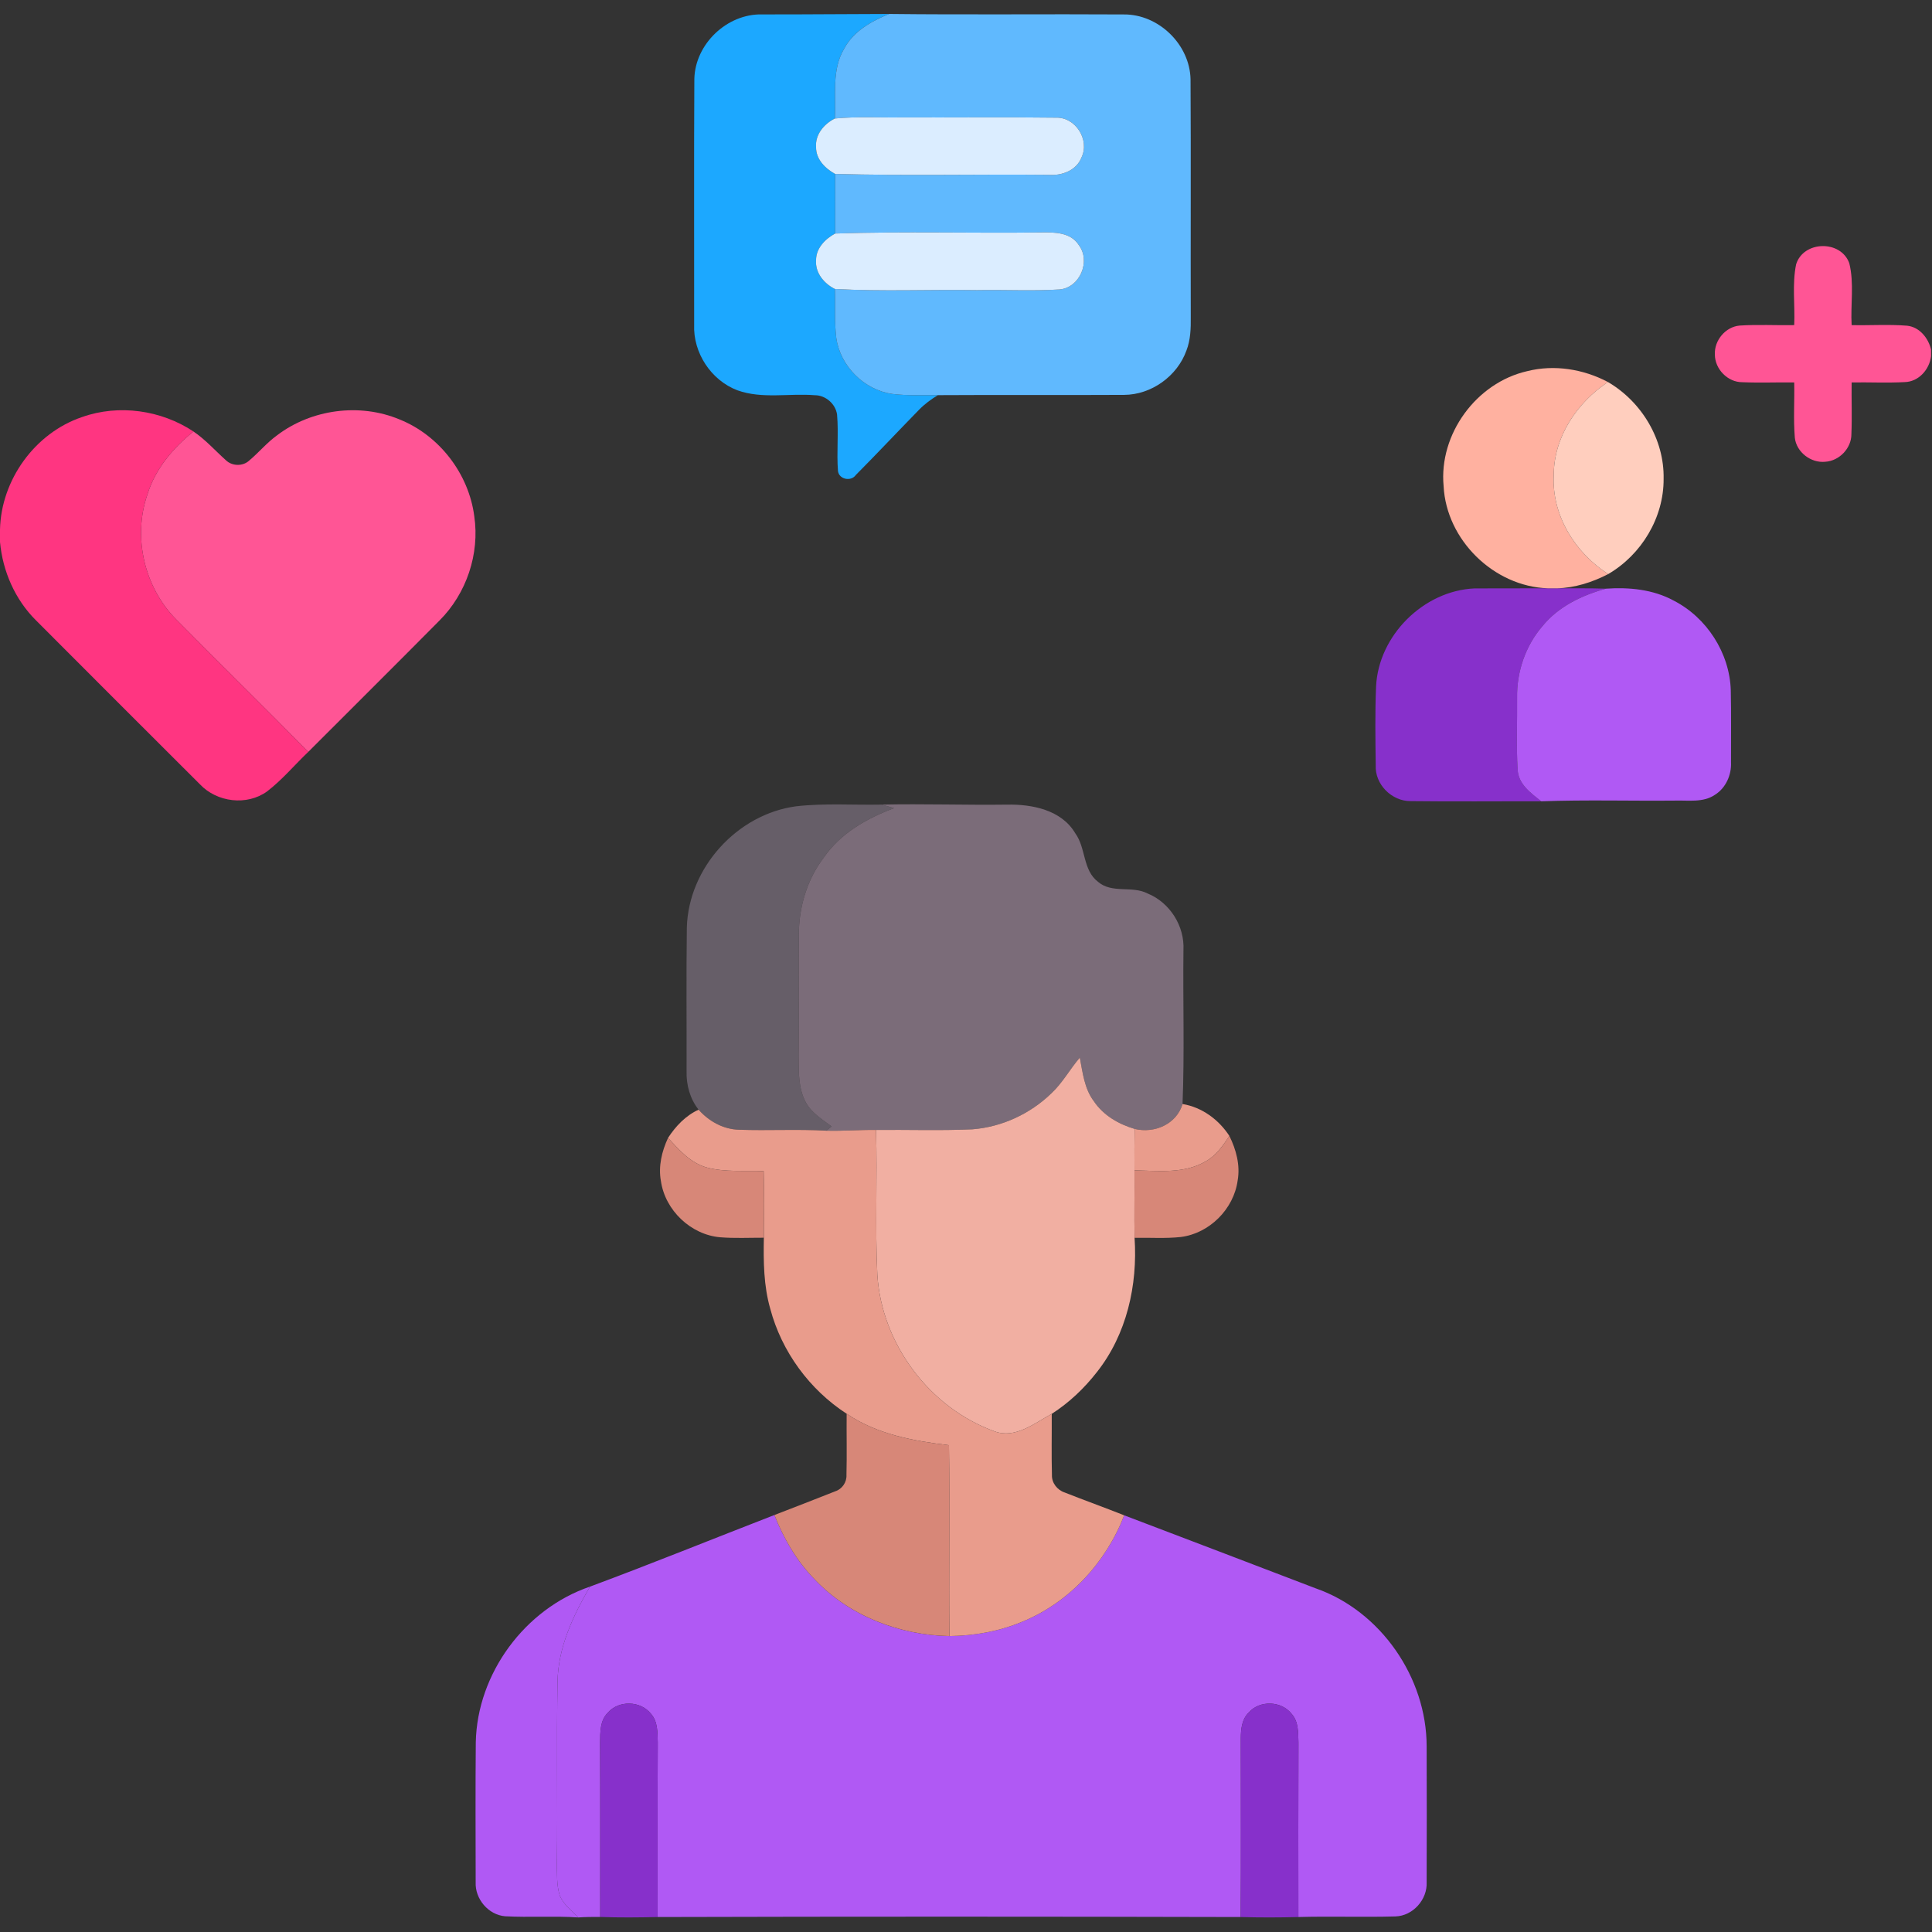<svg width="683" height="683" viewBox="0 0 683 683" fill="none" xmlns="http://www.w3.org/2000/svg">
<rect x="0" y="0" width="683" height="683" fill="#333333" stroke="none"/>
<g clip-path="url(#clip0_385_2445)">
<path d="M245.467 27.867C245.76 15.52 257.027 4.827 269.373 5.094C284.347 5.134 299.333 4.947 314.307 4.934C308.067 7.494 301.707 11.04 298.427 17.214C293.96 24.667 295.573 33.654 295.147 41.894C291.333 43.8 288.133 47.547 288.493 52.054C288.467 56.347 291.733 59.56 295.24 61.494C295.267 68.507 295.267 75.534 295.24 82.56C291.733 84.48 288.467 87.72 288.493 92.014C288.16 96.507 291.333 100.24 295.147 102.16C295.347 107.894 294.947 113.667 295.627 119.387C296.987 129.4 305.52 137.907 315.533 139.28C320.853 139.92 326.227 139.64 331.573 139.694C329.16 141.16 326.867 142.84 324.893 144.867C317.413 152.52 310.093 160.32 302.56 167.907C300.893 170.334 296.613 169.507 296.24 166.52C295.733 159.894 296.493 153.214 295.92 146.587C295.427 142.8 291.853 139.694 288.04 139.72C278.96 138.974 269.467 141.12 260.707 137.987C251.373 134.454 244.973 124.694 245.4 114.734C245.44 85.774 245.293 56.814 245.467 27.867Z" fill="#1CA8FF"/>
<path d="M486.467 242.759C487.267 224.693 503.253 208.799 521.293 208.013C529.907 207.946 538.52 208.039 547.133 207.973C547.933 207.973 549.533 207.973 550.333 207.986C556.12 208.013 561.92 207.906 567.72 208.106C559.293 210.426 550.987 214.373 545.36 221.266C539.307 228.239 536.16 237.466 536.32 246.666C536.413 255.106 535.987 263.573 536.52 272.013C536.68 277.186 541.213 280.359 544.84 283.279C529.48 283.239 514.093 283.399 498.733 283.213C492.027 283.293 486.013 277.293 486.347 270.533C486.227 261.279 486.08 251.999 486.467 242.759Z" fill="#8730CB"/>
<path d="M314.307 4.934C341.973 5.254 369.64 4.934 397.293 5.107C409.6 5 420.667 15.76 420.88 28.08C421.04 56.054 420.88 84.04 420.96 112.027C421 116.027 420.907 120.134 419.427 123.92C416.173 133 407.013 139.574 397.347 139.6C375.413 139.72 353.493 139.56 331.573 139.694C326.227 139.64 320.853 139.92 315.533 139.28C305.52 137.907 296.987 129.4 295.627 119.387C294.947 113.667 295.347 107.894 295.147 102.16C311.867 103.094 328.653 102.307 345.4 102.574C355.12 102.387 364.853 102.934 374.56 102.334C381.773 101.72 385.707 92.307 381.36 86.614C378.52 82.12 372.76 82.08 368.053 82.174C343.787 82.494 319.493 81.76 295.24 82.56C295.267 75.534 295.267 68.507 295.24 61.494C320.373 62.174 345.547 61.56 370.68 61.8C375.36 62.2 380.587 60.267 382.36 55.6C385.28 49.44 380.267 41.44 373.427 41.6C355.173 41.36 336.907 41.587 318.64 41.507C310.813 41.627 302.96 41.147 295.147 41.894C295.573 33.654 293.96 24.667 298.427 17.214C301.707 11.04 308.067 7.494 314.307 4.934Z" fill="#60B9FE"/>
<path d="M567.72 208.107C575.853 207.547 584.373 208.347 591.653 212.307C603.373 218.307 611.453 230.827 611.867 244.014C612.053 252.494 611.92 260.974 611.947 269.467C612.16 273.947 610.12 278.56 606.267 280.974C602.067 283.84 596.747 282.867 591.987 283.027C576.267 283.174 560.547 282.707 544.84 283.28C541.213 280.36 536.68 277.187 536.52 272.014C535.987 263.574 536.413 255.107 536.32 246.667C536.16 237.467 539.307 228.24 545.36 221.267C550.987 214.374 559.293 210.427 567.72 208.107Z" fill="#B059F4"/>
<path d="M295.147 41.892C302.96 41.146 310.813 41.626 318.64 41.506C336.907 41.586 355.173 41.359 373.427 41.599C380.267 41.439 385.28 49.439 382.36 55.599C380.587 60.266 375.36 62.199 370.68 61.799C345.547 61.559 320.373 62.172 295.24 61.492C291.733 59.559 288.467 56.346 288.493 52.052C288.133 47.546 291.333 43.799 295.147 41.892Z" fill="#DBEDFF"/>
<path d="M288.493 92.013C288.467 87.719 291.733 84.479 295.24 82.559C319.493 81.759 343.787 82.493 368.053 82.173C372.76 82.079 378.52 82.119 381.36 86.613C385.707 92.306 381.773 101.719 374.56 102.333C364.853 102.933 355.12 102.386 345.4 102.573C328.653 102.306 311.867 103.093 295.147 102.159C291.333 100.239 288.16 96.506 288.493 92.013Z" fill="#DBEDFF"/>
<path d="M634.96 93.454C637.56 85.054 650.787 84.774 653.76 93.054C655.533 100.16 654.173 107.667 654.587 114.934C661.133 115.08 667.707 114.614 674.24 115.147C678.613 115.64 681.68 119.48 682.667 123.547V125.907C682.107 130.64 678.28 134.96 673.347 135.08C667.093 135.427 660.84 135.094 654.587 135.2C654.507 141.28 654.76 147.347 654.507 153.427C654.547 158.44 650.267 162.934 645.28 163.24C640.213 163.774 635.08 159.867 634.507 154.76C633.973 148.254 634.427 141.72 634.293 135.2C628.187 135.12 622.08 135.387 615.987 135.12C610.787 135.16 606.24 130.48 606.24 125.334C605.987 120.347 610 115.52 615.013 115.094C621.427 114.667 627.867 115.054 634.293 114.934C634.613 107.787 633.52 100.494 634.96 93.454Z" fill="#FF5595"/>
<path d="M97.907 153.921C110.053 144.667 127.133 142.374 141.253 148.281C155.307 153.921 165.733 167.494 167.667 182.507C169.627 195.814 164.907 209.814 155.413 219.321C140 234.881 124.453 250.321 108.973 265.814C93.56 250.081 77.8 234.707 62.333 219.027C51.04 207.681 46.867 189.934 52.12 174.787C54.893 165.774 61.16 158.387 68.387 152.534C72.64 155.414 76.053 159.294 79.853 162.694C82.053 164.841 85.88 164.907 88.12 162.801C91.493 159.974 94.32 156.521 97.907 153.921Z" fill="#FF5595"/>
<path d="M208.56 560.908C230.413 552.788 252.027 544.015 273.76 535.588C277.093 544.001 281.72 552.001 288.133 558.468C300.347 571.335 318.067 578.068 335.653 578.388C344.413 578.281 353.213 576.735 361.32 573.335C377.96 566.548 391 552.388 397.427 535.695C420 544.255 442.547 552.895 465.12 561.508C488.12 569.521 504.36 593.095 504.347 617.375C504.4 633.361 504.413 649.348 504.347 665.348C504.667 671.508 499.507 677.321 493.293 677.495C481.867 677.815 470.427 677.388 459 677.708C458.987 657.148 458.947 636.575 459.027 616.015C458.92 612.548 459.093 608.628 456.613 605.881C453.013 601.255 445.32 600.988 441.453 605.415C438.987 607.801 438.667 611.375 438.653 614.601C438.653 635.641 438.773 656.668 438.6 677.708C369.893 677.535 301.187 677.521 232.48 677.708C232.507 657.161 232.427 636.601 232.533 616.055C232.427 612.561 232.6 608.601 230.107 605.828C226.427 601.201 218.667 601.015 214.827 605.535C212.093 608.281 212.2 612.388 212.147 615.988C212.24 636.548 212.173 657.108 212.187 677.681C209.587 677.668 207 677.668 204.413 677.855C202.08 675.468 199.267 673.321 197.907 670.188C196.72 666.455 196.947 662.468 196.893 658.615C197.147 637.308 196.733 615.988 197.093 594.695C197.253 582.481 202.573 571.255 208.56 560.908Z" fill="#B059F4"/>
<path d="M539.88 131.214C549.467 128.801 559.76 130.467 568.44 135.054C557.453 142.374 549.28 154.494 549.28 168.001C548.547 182.201 556.827 195.427 568.533 202.947C562.893 205.867 556.707 207.827 550.333 207.987C549.533 207.974 547.933 207.974 547.133 207.974C528.107 207.321 511.307 190.894 510.347 171.867C508.613 153.467 521.92 135.307 539.88 131.214Z" fill="#FFB1A0"/>
<path d="M549.28 167.999C549.28 154.493 557.453 142.373 568.44 135.053C580.36 142.026 588.4 155.346 588.12 169.266C588.213 182.986 580.307 196.079 568.533 202.946C556.827 195.426 548.547 182.199 549.28 167.999Z" fill="#FFCEBE"/>
<path d="M29.04 147.427C42.013 142.827 56.96 144.96 68.387 152.533C61.16 158.387 54.893 165.773 52.12 174.787C46.867 189.933 51.04 207.68 62.333 219.027C77.8 234.707 93.56 250.08 108.973 265.813C104.107 270.453 99.76 275.68 94.413 279.787C87.267 284.947 76.693 283.627 70.693 277.28C51.347 257.987 32.027 238.653 12.72 219.307C5.32 211.96 0.947 201.933 0 191.587V187.213C0.387 169.653 12.36 153.04 29.04 147.427Z" fill="#FF3581"/>
<path d="M168.2 615.946C168.68 591.626 185.573 568.746 208.56 560.906C202.573 571.253 197.253 582.48 197.093 594.693C196.733 615.986 197.147 637.306 196.893 658.613C196.947 662.466 196.72 666.453 197.907 670.186C199.267 673.32 202.08 675.466 204.413 677.853C195.813 677.28 187.173 677.906 178.573 677.44C172.627 676.946 167.88 671.293 168.16 665.386C168.133 648.906 168.053 632.426 168.2 615.946Z" fill="#B059F4"/>
<path d="M281.44 285.04C291.453 283.893 301.573 284.64 311.627 284.44C313.107 284.813 314.587 285.266 316.08 285.693C306.453 289.28 297.12 294.573 291.187 303.213C285.213 311.053 282.373 320.92 282.4 330.693C282.293 344.906 282.48 359.133 282.32 373.346C282.387 378.866 282.16 384.773 284.907 389.773C286.947 393.493 290.707 395.733 293.987 398.226C293.36 398.72 292.747 399.213 292.133 399.72C281.853 399.133 271.547 399.746 261.267 399.386C255.72 399.253 250.587 396.4 246.973 392.293C243.92 388.466 242.587 383.533 242.72 378.68C242.773 361.76 242.587 344.84 242.813 327.92C243.373 306.84 260.56 287.826 281.44 285.04Z" fill="#665E68"/>
<path d="M311.627 284.441C326.387 284.121 341.187 284.641 355.973 284.454C364.853 284.267 375.227 286.307 380.107 294.547C383.947 299.774 382.72 307.614 388.187 311.747C393.133 315.987 400.16 313.014 405.653 315.841C413.547 319.041 418.827 327.361 418.373 335.881C418.16 354.014 418.773 372.174 418.053 390.294C415.907 397.454 408.107 400.787 401.12 399.094C395.453 397.427 390.053 394.307 386.707 389.321C383.347 384.881 382.747 379.187 381.733 373.894C378.253 377.947 375.68 382.761 371.76 386.441C364.253 393.761 354.187 398.427 343.733 399.241C332.4 399.747 321.04 399.347 309.693 399.454C303.84 399.387 297.987 399.881 292.133 399.721C292.747 399.214 293.36 398.721 293.987 398.227C290.707 395.734 286.947 393.494 284.907 389.774C282.16 384.774 282.387 378.867 282.32 373.347C282.48 359.134 282.293 344.907 282.4 330.694C282.373 320.921 285.213 311.054 291.187 303.214C297.12 294.574 306.453 289.281 316.08 285.694C314.587 285.267 313.107 284.814 311.627 284.441Z" fill="#7B6C79"/>
<path d="M371.76 386.439C375.68 382.759 378.253 377.946 381.733 373.893C382.747 379.186 383.347 384.879 386.707 389.319C390.053 394.306 395.453 397.426 401.12 399.093C401.04 403.973 401.027 408.853 401.067 413.733C401.12 421.679 400.96 429.639 401.093 437.586C402.213 454.333 398.32 471.746 387.76 485.079C383.293 490.813 377.933 495.893 371.813 499.826C365.693 503.146 358.867 508.773 351.533 505.986C328.573 497.666 311.693 475.066 310.16 450.693C309.333 433.626 310.2 416.519 309.693 399.453C321.04 399.346 332.4 399.746 343.733 399.239C354.187 398.426 364.253 393.759 371.76 386.439Z" fill="#F1AFA2"/>
<path d="M401.12 399.093C408.107 400.786 415.907 397.453 418.053 390.293C424.933 391.426 430.867 395.813 434.627 401.6C432.333 404.92 430.013 408.466 426.387 410.466C418.787 415.04 409.533 413.906 401.067 413.733C401.027 408.853 401.04 403.973 401.12 399.093Z" fill="#E99C8C"/>
<path d="M236.173 402.253C238.893 398.093 242.4 394.386 246.973 392.293C250.587 396.4 255.72 399.253 261.267 399.386C271.547 399.746 281.853 399.133 292.133 399.72C297.987 399.88 303.84 399.386 309.693 399.453C310.2 416.52 309.333 433.626 310.16 450.693C311.693 475.066 328.573 497.666 351.533 505.986C358.867 508.773 365.693 503.146 371.813 499.826C371.853 507.013 371.68 514.2 371.88 521.4C371.76 524.213 373.747 526.76 376.387 527.626C383.36 530.386 390.44 532.92 397.427 535.693C391 552.386 377.96 566.546 361.32 573.333C353.213 576.733 344.413 578.28 335.653 578.386C335.387 555.893 335.813 533.4 335.48 510.906C322.88 509.413 310 507.066 299.307 499.786C286.187 491.266 276.333 477.84 272.307 462.693C269.96 454.546 269.88 445.986 270.04 437.56C270.107 429.706 270.2 421.866 269.973 414.013C263.267 413.746 256.4 414.466 249.853 412.733C244.107 411.133 240.027 406.506 236.173 402.253Z" fill="#E99C8C"/>
<path d="M434.627 401.6C437.013 406.453 438.493 411.92 437.533 417.346C436.147 427.453 427.56 436.026 417.427 437.306C412 437.893 406.533 437.493 401.093 437.586C400.96 429.64 401.12 421.68 401.067 413.733C409.533 413.906 418.787 415.04 426.387 410.466C430.013 408.466 432.333 404.92 434.627 401.6Z" fill="#D78778"/>
<path d="M233.653 417.574C232.68 412.321 233.96 407.014 236.173 402.254C240.027 406.507 244.107 411.134 249.853 412.734C256.4 414.467 263.267 413.747 269.973 414.014C270.2 421.867 270.107 429.707 270.04 437.561C264.893 437.547 259.733 437.814 254.6 437.401C244.213 436.507 235.16 427.881 233.653 417.574Z" fill="#D78778"/>
<path d="M299.307 499.787C310 507.067 322.88 509.414 335.48 510.907C335.813 533.4 335.387 555.894 335.653 578.387C318.067 578.067 300.347 571.334 288.133 558.467C281.72 552 277.093 544 273.76 535.587C280.933 532.814 288.107 530.067 295.253 527.214C297.72 526.427 299.4 523.974 299.24 521.374C299.427 514.187 299.24 506.987 299.307 499.787Z" fill="#D78778"/>
<path d="M214.827 605.534C218.667 601.014 226.427 601.2 230.107 605.827C232.6 608.6 232.427 612.56 232.533 616.054C232.427 636.6 232.507 657.16 232.48 677.707C225.72 677.867 218.947 677.934 212.187 677.68C212.173 657.107 212.24 636.547 212.147 615.987C212.2 612.387 212.093 608.28 214.827 605.534Z" fill="#8730CB"/>
<path d="M441.453 605.413C445.32 600.987 453.013 601.253 456.613 605.88C459.093 608.627 458.92 612.547 459.027 616.013C458.947 636.573 458.987 657.147 459 677.707C452.2 677.893 445.4 677.907 438.6 677.707C438.773 656.667 438.653 635.64 438.653 614.6C438.667 611.373 438.987 607.8 441.453 605.413Z" fill="#8730CB"/>
</g>
<defs>
<clipPath id="clip0_385_2445">
<rect width="682.667" height="682.667" fill="white"/>
</clipPath>
</defs>
</svg>
